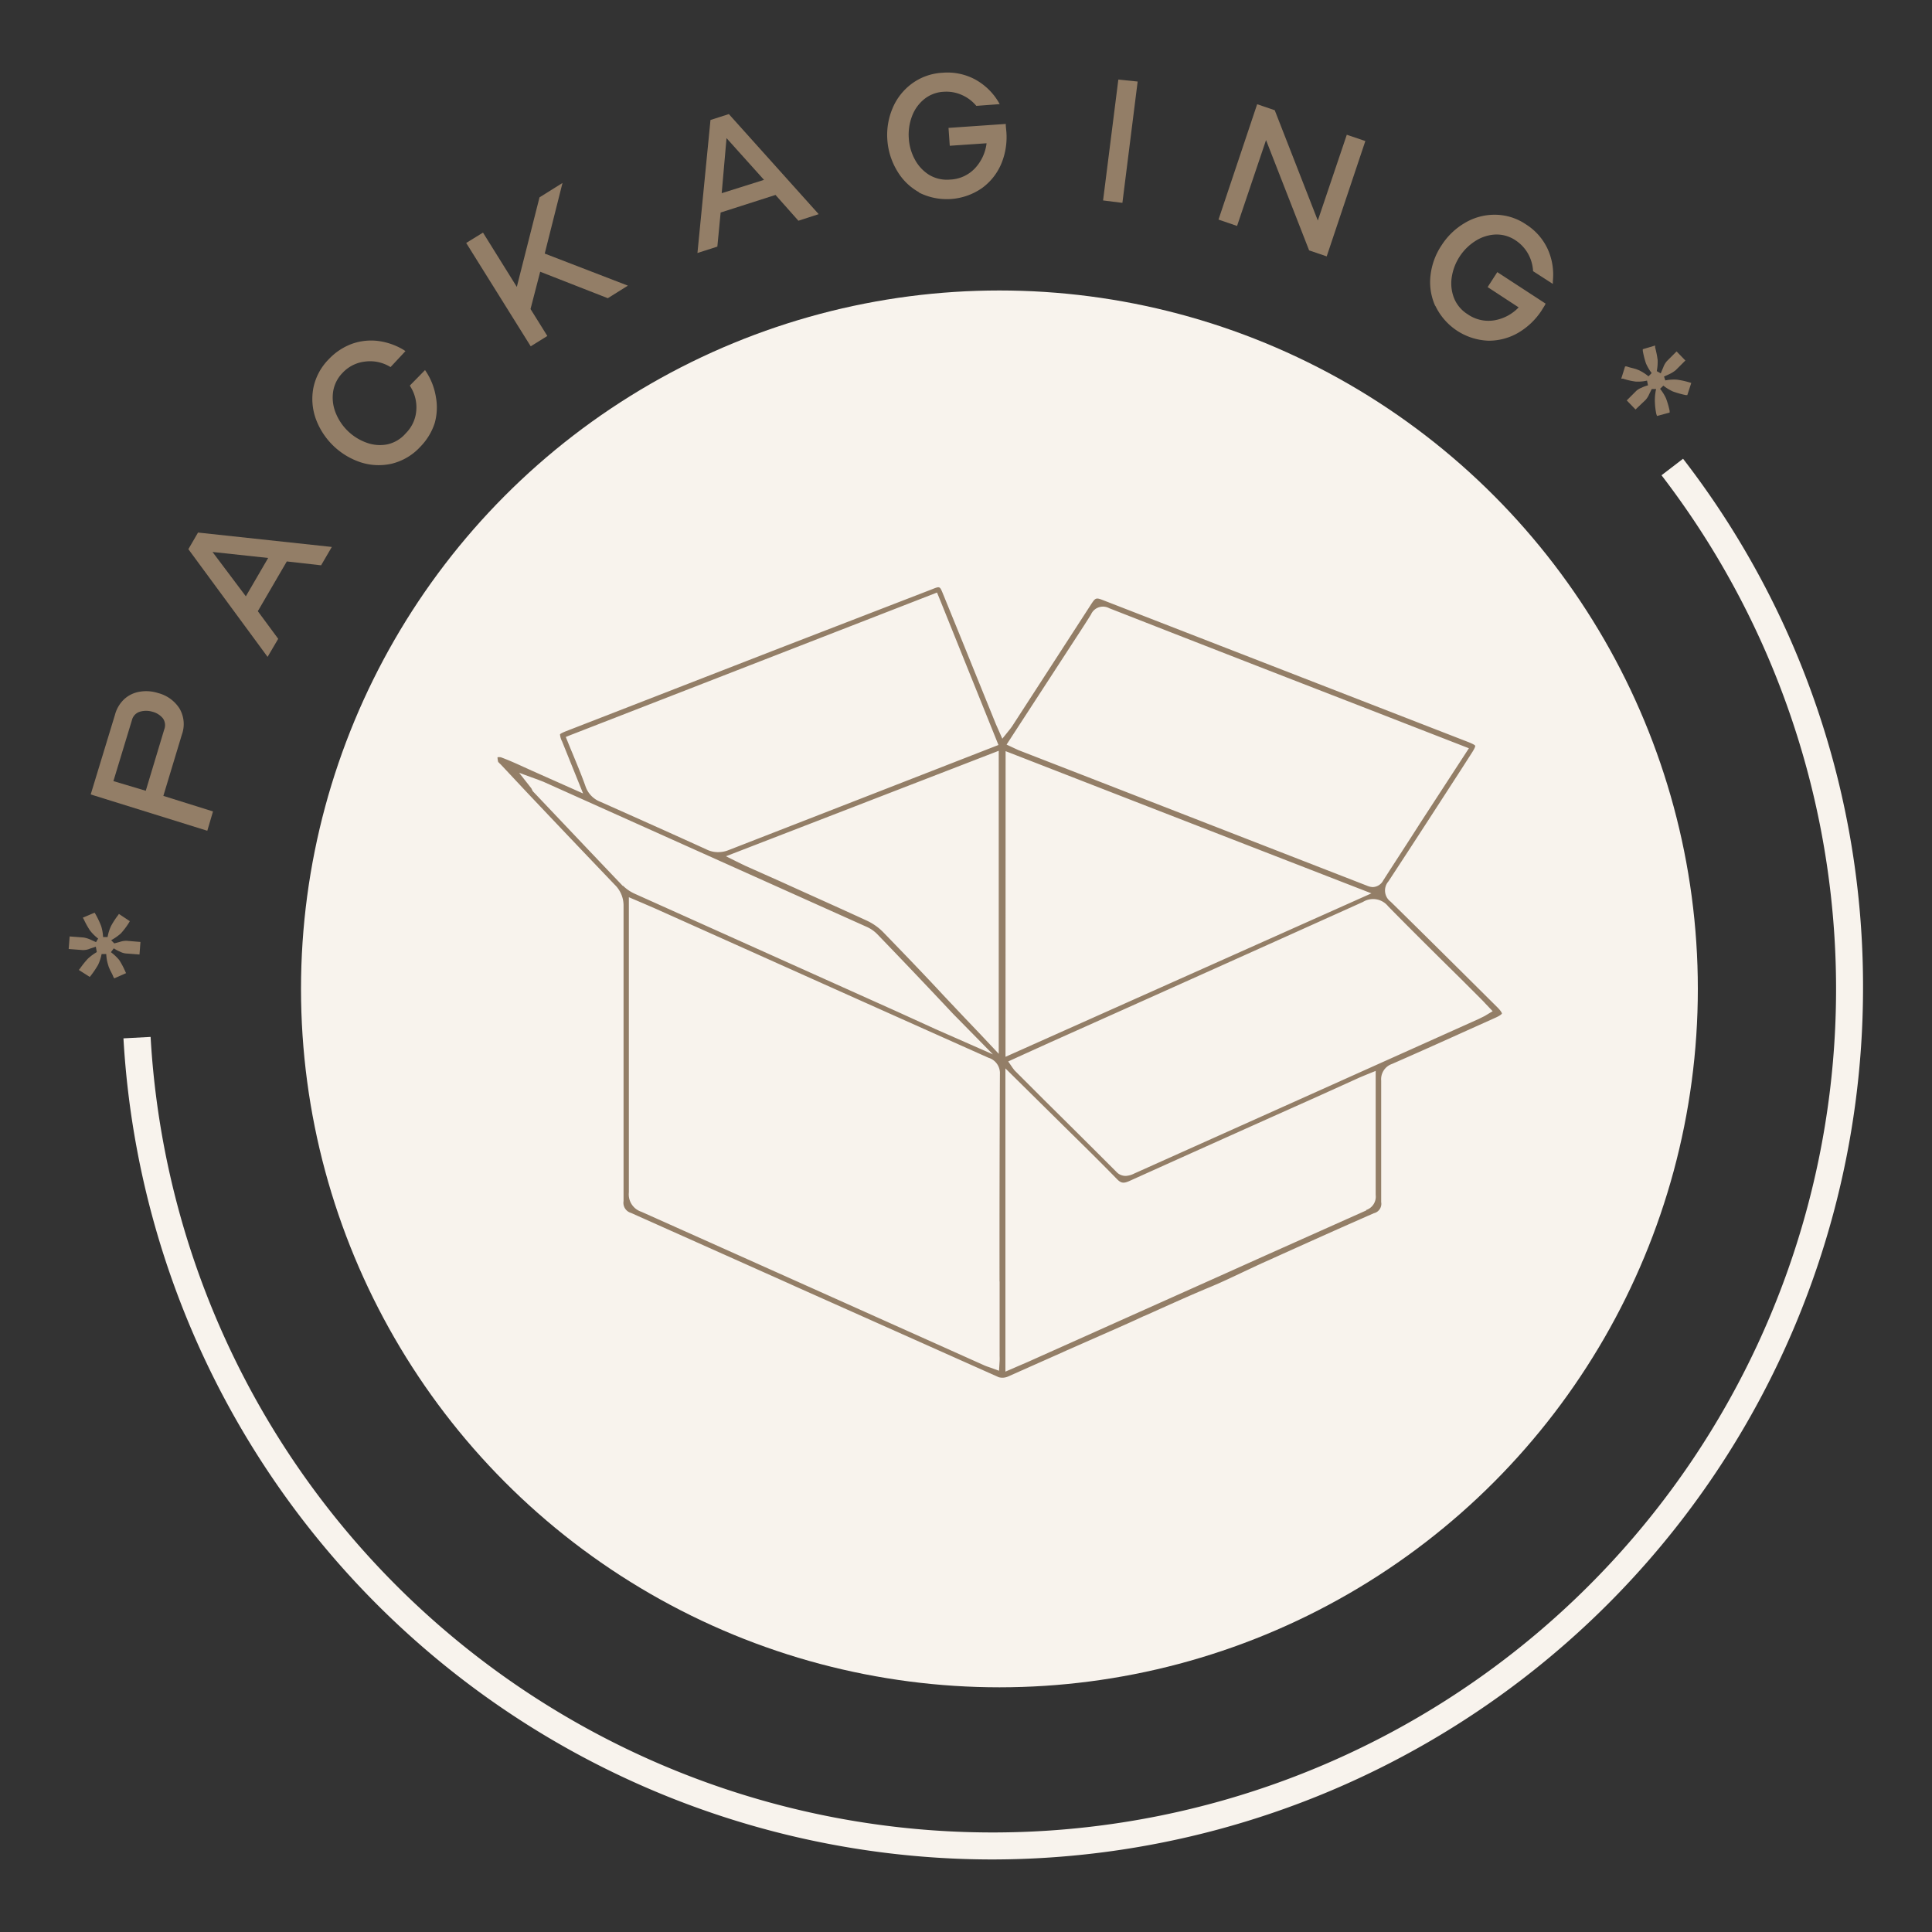 <svg id="Capa_1" data-name="Capa 1" xmlns="http://www.w3.org/2000/svg" viewBox="0 0 200 200"><rect x="0" y="0" width="200" height="200" fill="#333333" stroke="none"/><defs><style>.cls-1{fill:#937e67;}.cls-2{fill:#f8f3ed;}</style></defs><path class="cls-1" d="M12.51,96.63a5.81,5.81,0,0,1-1,.7l.32.33.56-.15a2.08,2.08,0,0,1,.7-.12l1.45.12-.1,1.3L13,98.7a1.77,1.77,0,0,1-.59-.19,3.64,3.64,0,0,1-.63-.34l-.3.4a5,5,0,0,1,.86.81,8.24,8.24,0,0,1,.63,1.19l.08.17-1.22.54-.09-.14a3.11,3.11,0,0,0-.18-.4,2.73,2.73,0,0,0-.13-.25l-.12-.27a2,2,0,0,1-.1-.28A4.25,4.25,0,0,1,11,98.76l-.48,0a4.8,4.8,0,0,1-.36,1.11A9.74,9.74,0,0,1,9.4,101l-.11.13-1.13-.72.13-.16a9.58,9.58,0,0,1,.8-1,5.31,5.31,0,0,1,.93-.69L9.92,98c-.27.1-.47.16-.6.2a1.78,1.78,0,0,1-.77.15l-1.44-.11.1-1.3,1.44.11a2.88,2.88,0,0,1,.74.23l.55.25.22-.37a4.7,4.7,0,0,1-.84-.83,8.83,8.83,0,0,1-.65-1.17L8.57,95l1.22-.52.09.14a9.32,9.32,0,0,1,.59,1.24,4.45,4.45,0,0,1,.2,1.14l.47,0a4.47,4.47,0,0,1,.35-1.13,8,8,0,0,1,.72-1.11l.1-.15,1.13.75-.11.19A8,8,0,0,1,12.51,96.63Z"/><path class="cls-1" d="M18.58,73.34a3.2,3.2,0,0,1,.24,2.73l-1.91,6.32L22.05,84l-.59,2L9.39,82.24,11.9,74a3.41,3.41,0,0,1,1-1.66,3.11,3.11,0,0,1,1.6-.74,4,4,0,0,1,1.85.14A3.74,3.74,0,0,1,18.58,73.34ZM17,75.52a1.23,1.23,0,0,0-.13-1.15,2.06,2.06,0,0,0-1.09-.69,2.26,2.26,0,0,0-1.31,0,1.2,1.2,0,0,0-.81.86l-1.92,6.32,3.35,1Z"/><path class="cls-1" d="M33.24,58.52l-3.55-.4-3,5.15,2.11,2.86L27.7,68,19.5,56.85l1-1.72,13.85,1.49Zm-5.48-.76L22,57.14l3.45,4.59Z"/><path class="cls-1" d="M44,38.31l.12.18a6.73,6.73,0,0,1,1,2.59A6,6,0,0,1,45,43.8a6.25,6.25,0,0,1-1.5,2.46A5.91,5.91,0,0,1,40.56,48a6.08,6.08,0,0,1-3.22-.14,7.44,7.44,0,0,1-4.64-4.48,6.09,6.09,0,0,1-.26-3.22,5.87,5.87,0,0,1,1.62-3,6.27,6.27,0,0,1,2.41-1.58,5.93,5.93,0,0,1,2.7-.28,6.81,6.81,0,0,1,2.63.93l.17.12L40.43,38l-.12-.07a4,4,0,0,0-2.52-.5,3.74,3.74,0,0,0-2.31,1.15,3.54,3.54,0,0,0-1,2,4.23,4.23,0,0,0,.27,2.16,5.4,5.4,0,0,0,3.18,3.08A4,4,0,0,0,40.1,46,3.5,3.5,0,0,0,42,44.86a3.71,3.71,0,0,0,1.09-2.33,4,4,0,0,0-.6-2.5l-.06-.12Z"/><path class="cls-1" d="M65,29.57l-2.08,1.3-7-2.74-1,3.86,1.74,2.79-1.72,1.07-6.68-10.7L50,24.08l3.5,5.62,2.35-9.27,2.38-1.49-1.84,7.31Z"/><path class="cls-1" d="M82.65,22.85l-2.37-2.67L74.6,22l-.34,3.53-2.06.66,1.35-13.77,1.9-.61,9.3,10.36Zm-3.56-4.23L75.21,14.3,74.71,20Z"/><path class="cls-1" d="M95.17,19.92a6,6,0,0,1-2.31-2.25,7.16,7.16,0,0,1-1-3.16,7.07,7.07,0,0,1,.52-3.26,6.08,6.08,0,0,1,2-2.58,5.86,5.86,0,0,1,3.2-1.14,6.06,6.06,0,0,1,3.32.67,6.37,6.37,0,0,1,2.44,2.32l.15.26-2.42.18-.06-.07a4.06,4.06,0,0,0-1.49-1.08A3.9,3.9,0,0,0,97.7,9.5a3.47,3.47,0,0,0-2.07.8,4.11,4.11,0,0,0-1.24,1.79,5.35,5.35,0,0,0-.31,2.25,5.23,5.23,0,0,0,.62,2.16,4.23,4.23,0,0,0,1.48,1.6,3.59,3.59,0,0,0,2.17.49,3.74,3.74,0,0,0,2.57-1.16,4.6,4.6,0,0,0,1.21-2.6l-3.81.26-.13-1.85,5.93-.41,0,.19.06.64a7.16,7.16,0,0,1-.51,3.25,6,6,0,0,1-2,2.55,6.38,6.38,0,0,1-6.56.46Z"/><path class="cls-1" d="M117.77,8.44,116.19,21l-2-.25,1.58-12.51Z"/><path class="cls-1" d="M131.06,14.5l-3,8.89-1.92-.66,4-11.94,1.82.62,4.46,11.42,3-8.88,1.92.65-4,11.94-1.82-.62Z"/><path class="cls-1" d="M148.57,31.66a6,6,0,0,1-.48-3.18,7,7,0,0,1,1.15-3.1,7.13,7.13,0,0,1,2.38-2.29,6,6,0,0,1,3.11-.86,5.73,5.73,0,0,1,3.24,1,6,6,0,0,1,2.24,2.54,6.4,6.4,0,0,1,.54,3.33l0,.29-2.05-1.32V28a4.13,4.13,0,0,0-.53-1.76,4,4,0,0,0-1.25-1.34,3.5,3.5,0,0,0-2.14-.62,4.21,4.21,0,0,0-2.07.68,5.34,5.34,0,0,0-1.61,1.6,5.4,5.4,0,0,0-.81,2.1,4.19,4.19,0,0,0,.22,2.17,3.51,3.51,0,0,0,1.42,1.7,3.75,3.75,0,0,0,2.76.63,4.52,4.52,0,0,0,2.52-1.34L154,29.72l1-1.55,5,3.26-.08.17-.34.55a7.3,7.3,0,0,1-2.38,2.28,6.08,6.08,0,0,1-3.11.84,6.34,6.34,0,0,1-5.5-3.61Z"/><path class="cls-1" d="M171.31,41.5a5.31,5.31,0,0,1,.13-1.23l-.45,0-.26.52a2.23,2.23,0,0,1-.37.6l-1.05,1-.91-.94,1-1a1.7,1.7,0,0,1,.53-.31,3.53,3.53,0,0,1,.67-.25l-.1-.49a4.17,4.17,0,0,1-1.18.1,6.81,6.81,0,0,1-1.3-.3l-.19,0,.4-1.27.16,0a3.81,3.81,0,0,0,.42.13l.28.07.28.08.28.11a4.57,4.57,0,0,1,1,.64l.33-.34a4.8,4.8,0,0,1-.59-1,8.88,8.88,0,0,1-.33-1.31l0-.16,1.28-.38,0,.2a10,10,0,0,1,.26,1.3,5.27,5.27,0,0,1-.09,1.15l.41.23c.11-.27.19-.46.25-.59a2,2,0,0,1,.39-.68l1-1,.91.94-1,1a3.25,3.25,0,0,1-.66.41l-.55.25.13.4a4.7,4.7,0,0,1,1.18-.08,8,8,0,0,1,1.3.28l.21.06-.41,1.26-.16,0a10.28,10.28,0,0,1-1.32-.37,4.77,4.77,0,0,1-1-.61l-.34.33a4.55,4.55,0,0,1,.62,1,9.12,9.12,0,0,1,.37,1.28l0,.18-1.31.35-.07-.21A7.22,7.22,0,0,1,171.31,41.5Z"/><path class="cls-2" d="M102.78,192.49a90.12,90.12,0,0,1-90-85l2.81-.15A87.31,87.31,0,1,0,172,49.2l2.23-1.71a89.26,89.26,0,0,1,18.63,54.88A90.22,90.22,0,0,1,102.78,192.49Z"/><circle class="cls-2" cx="103.46" cy="102.37" r="72.3"/><path class="cls-1" d="M151.71,101c-2.54-2.52-5.15-5.11-7.74-7.65a1.44,1.44,0,0,1-.24-2.11c2.52-3.84,5.06-7.77,7.52-11.57l1.11-1.73c.37-.57.36-.71.35-.74s-.08-.13-.68-.37L114.32,62.18c-.9-.35-.9-.35-1.46.52l-8.09,12.49c-.09.13-.19.26-.31.41l-.7.87-.53-1.2c-.08-.18-.15-.33-.21-.49l-2.17-5.35c-1.08-2.68-2.17-5.35-3.25-8-.31-.75-.31-.75-1.09-.44l-2.82,1.09-12.94,5-22.12,8.6c-.52.2-.63.3-.66.34a1.92,1.92,0,0,0,.22.74l2.17,5.38-5.28-2.35-.88-.4c-.81-.37-1.59-.72-2.36-1a1.29,1.29,0,0,0-.34,0,2.39,2.39,0,0,0,.08.52h0s.07,0,.1.08l.17.16L54.52,82q4.54,4.8,9.12,9.59a3,3,0,0,1,.91,2.22q0,7.23,0,14.44V109q0,7.67,0,15.33a1.09,1.09,0,0,0,.77,1.23l15.93,7.12,1.33.6,20.81,9.29a1.44,1.44,0,0,0,1-.09l5.67-2.52.37-.17,4.54-2c1.14-.5,2.27-1,3.4-1.53l.27-.11c2.23-1,4.53-2.05,6.83-3,1.11-.47,2.22-1,3.3-1.51.73-.34,1.44-.68,2.15-1l.56-.25c3.52-1.59,7.16-3.23,10.75-4.8a1,1,0,0,0,.75-1.15c0-2.23,0-4.47,0-6.7v-.39c0-1.83,0-3.66,0-5.48a1.67,1.67,0,0,1,1.12-1.73c2.74-1.2,5.52-2.45,8.2-3.66l2.45-1.1c.68-.3.73-.46.73-.46s0-.17-.48-.65ZM59.34,78.17,59.27,78c-.17-.4-.34-.82-.51-1.24l-.19-.47.47-.19L97,61.34l.36.88,6,14.9-12.83,5L75.43,88a2.83,2.83,0,0,1-1,.21A2.64,2.64,0,0,1,73.28,88c-3.33-1.52-7-3.16-11.13-5a2.61,2.61,0,0,1-1.52-1.55C60.24,80.34,59.8,79.29,59.34,78.17Zm44.05-.45v31.37l-1.88-2-1.66-1.74L97.63,103c-2-2.16-4.12-4.35-6.19-6.49a5.8,5.8,0,0,0-1.78-1.24c-2.93-1.35-5.92-2.68-8.82-4l-3.68-1.64-.56-.27-1.45-.72Zm-38.91,14c-2.63-2.75-5.25-5.52-7.87-8.28l-1.46-1.54L55,81.6,53.74,80l2,.73.52.2,33.42,15a3.58,3.58,0,0,1,1.1.74q4,4.14,7.88,8.28l4.13,4.2-5.93-2.61L93,104.78,65.73,92.53A4.26,4.26,0,0,1,64.48,91.68Zm39,40.95v7.7a5.29,5.29,0,0,1,0,.53l-.06,1-.94-.34c-.2-.07-.39-.13-.57-.21l-9.77-4.38q-12.87-5.77-25.75-11.53a1.89,1.89,0,0,1-1.29-2c0-7.5,0-15.1,0-22.45V92.88l1.43.61,1.25.54,9.13,4.09q12.7,5.7,25.42,11.38a1.66,1.66,0,0,1,1.18,1.68Q103.46,121.91,103.47,132.63Zm7.38-65.83c.65-1,1.39-2.12,2.08-3.23a1.35,1.35,0,0,1,1.88-.65q12.28,4.81,24.59,9.58l12.65,4.92L147,85.23c-1.27,2-2.54,3.93-3.8,5.9a1.28,1.28,0,0,1-1.07.7,1.66,1.66,0,0,1-.61-.14L114.69,81.25l-9.27-3.6-.43-.2-.79-.37Zm-6.76,10.92,14.7,5.72,23.17,9-1.1.49L104.09,109.4Zm37.34,47.54L130.92,130l-3.87,1.74-20.23,9.06c-.43.2-.87.38-1.33.58l-1.41.61V110.6l2.44,2.41,2.58,2.55,1.65,1.63c1.62,1.59,3.27,3.22,4.86,4.85.43.45.7.49,1.32.21q9.67-4.36,19.38-8.7l4.42-2,.57-.24,1.11-.45v9.74c0,.32,0,.63,0,.95,0,.74,0,1.45,0,2.15A1.46,1.46,0,0,1,141.43,125.26Zm12.23-20.11-.61.3-17.42,7.82-18.24,8.18a2.2,2.2,0,0,1-.86.24,1.31,1.31,0,0,1-1-.45q-3.73-3.73-7.5-7.46l-3-3c-.08-.09-.14-.18-.21-.27l-.46-.67,1.82-.83,2.56-1.16,7.86-3.52q12.25-5.49,24.48-11a2,2,0,0,1,2.62.46c2.32,2.36,4.72,4.74,6.85,6.84l.67.66,2,2c.17.17.34.34.53.55l.76.8Z"/></svg>